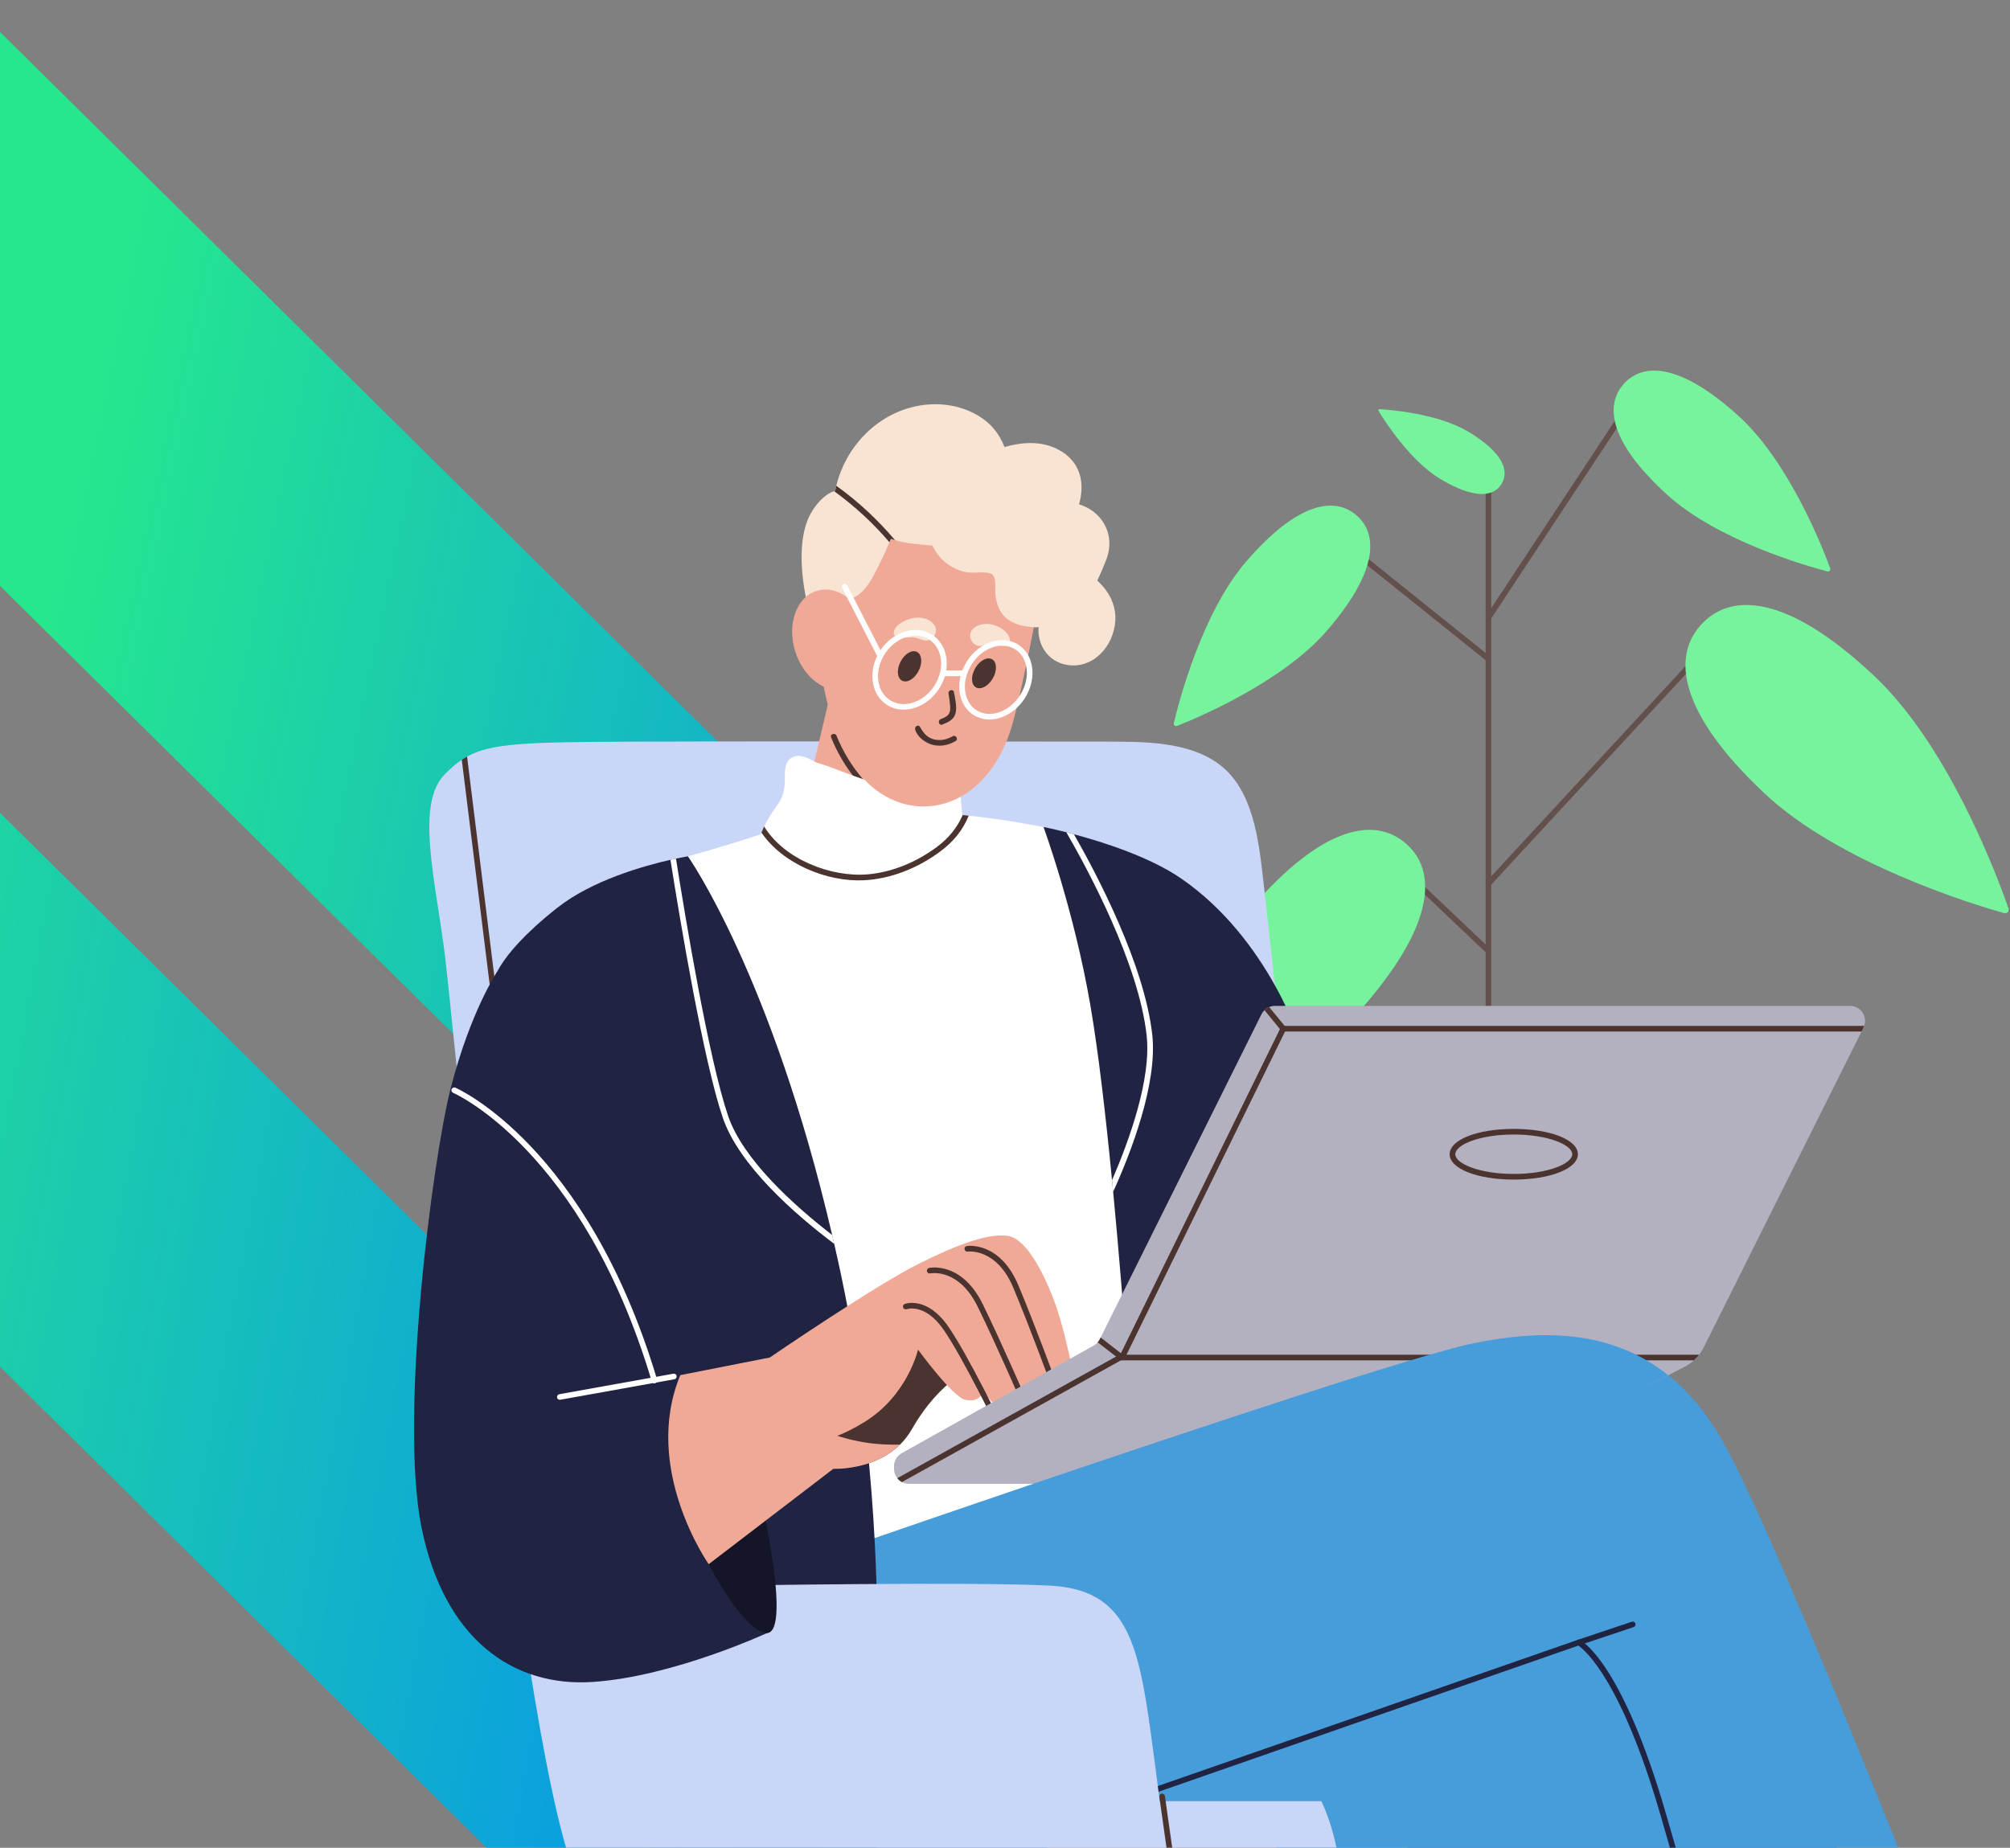 <svg width="708" height="651" viewBox="0 0 708 651" fill="none" xmlns="http://www.w3.org/2000/svg">
<rect x="0" y="0" width="708" height="651" fill="#808080" stroke="none"/>
<g clip-path="url(#clip0_509_4360)">
<mask id="mask0_509_4360" style="mask-type:alpha" maskUnits="userSpaceOnUse" x="-568" y="-155" width="1309" height="893">
<rect x="-568" y="-155" width="1309" height="893" fill="#D9D9D9"/>
</mask>
<g mask="url(#mask0_509_4360)">
<rect width="138.793" height="1184.52" transform="matrix(0.711 -0.703 0.711 0.703 -335 150.291)" fill="url(#paint0_linear_509_4360)"/>
<rect width="138.793" height="1125.35" transform="matrix(0.711 -0.703 0.711 0.703 -194.018 14.573)" fill="url(#paint1_linear_509_4360)"/>
</g>
<g clip-path="url(#clip1_509_4360)">
<mask id="mask1_509_4360" style="mask-type:luminance" maskUnits="userSpaceOnUse" x="11" y="59" width="731" height="595">
<path d="M11 653.134L741.53 653.134L741.53 59L11 59L11 653.134Z" fill="white"/>
</mask>
<g mask="url(#mask1_509_4360)">
<path d="M491.904 302.97L490.538 304.41L523.616 335.796L524.983 334.357L491.904 302.97Z" fill="#634F4B"/>
<path d="M480.538 354.296C458.483 379.797 416.294 397.499 406.407 401.403C405.507 401.765 404.58 400.958 404.803 400.012C407.251 389.673 418.686 345.375 440.741 319.874C465.838 290.858 484.183 287.649 495.173 297.154C506.163 306.659 505.625 325.28 480.538 354.286V354.296Z" fill="#76F39C"/>
<path d="M605.784 221.62L523.562 310.587L525.019 311.934L607.242 222.967L605.784 221.62Z" fill="#634F4B"/>
<path d="M660.212 238.177C686.625 263.066 703.718 309.237 707.465 320.04C707.808 321.033 706.899 321.988 705.898 321.7C694.889 318.594 647.784 304.267 621.37 279.377C591.33 251.066 588.715 231.185 599.446 219.806C610.167 208.428 630.172 209.856 660.212 238.177Z" fill="#76F39C"/>
<path d="M525.287 166.56H523.302V386.937H525.287V166.56Z" fill="#634F4B"/>
<path d="M471.347 188.368L470.105 189.916L523.694 232.92L524.937 231.372L471.347 188.368Z" fill="#634F4B"/>
<path d="M571.935 143.529L523.482 216.974L525.139 218.067L573.592 144.622L571.935 143.529Z" fill="#634F4B"/>
<path d="M467.377 222.217C451.676 240.374 421.645 252.977 414.606 255.759C413.966 256.009 413.307 255.443 413.465 254.766C415.209 247.403 423.342 215.875 439.053 197.718C456.916 177.066 469.984 174.776 477.802 181.545C485.63 188.315 485.249 201.566 467.377 222.217Z" fill="#76F39C"/>
<path d="M507.313 168.739C496.685 162.34 487.614 148.152 485.583 144.814C485.398 144.508 485.63 144.119 485.982 144.146C489.886 144.388 506.664 145.751 517.293 152.149C529.386 159.429 531.705 165.883 528.941 170.454C526.187 175.035 519.398 176.009 507.304 168.73L507.313 168.739Z" fill="#76F39C"/>
<path d="M587.241 174.312C605.001 190.466 636.321 199.387 643.639 201.306C644.306 201.483 644.891 200.834 644.659 200.184C642.053 193.081 630.2 162.749 612.439 146.595C592.23 128.224 578.996 127.51 572.031 135.161C565.075 142.811 567.032 155.923 587.231 174.303L587.241 174.312Z" fill="#76F39C"/>
<path d="M495.535 644.5V684.533H296.7C264.286 684.533 227.225 690.801 206.385 667.322C185.546 643.842 160.078 363.652 156.758 336.862C153.447 310.072 146.176 283.272 156.758 272.692C158.761 270.689 160.625 269.019 162.656 267.675C163.268 267.276 163.89 266.905 164.52 266.543C173.053 261.842 185.546 261.462 220.937 261.304C258.712 261.146 296.505 261.221 334.28 261.248C352.56 261.248 370.868 261.267 389.166 261.286C402.03 261.304 418.288 261.007 429.362 269.223C441.409 278.135 443.357 296.06 444.924 309.729C450.081 355.019 451.871 374.567 451.871 374.567L477.097 587.989L495.535 644.491V644.5Z" fill="#C9D6F8"/>
<path d="M176.271 361.316L174.305 361.557L162.656 267.675C163.268 267.276 163.89 266.905 164.52 266.543L176.271 361.316Z" fill="#4B342F"/>
<path d="M291.979 246.55L283.799 281.288L307.866 302.625L323.002 299.649L329.698 274.592L291.979 246.55Z" fill="#F1A997"/>
<path d="M304.314 274.899C300.252 270.271 296.987 265.023 294.641 259.19C294.168 258.012 292.266 258.606 292.749 259.792C294.808 264.902 297.525 269.585 300.854 273.823C301.958 274.342 303.117 274.667 304.314 274.889V274.899Z" fill="#4B342F"/>
<path d="M405.294 531.089C397.893 536.486 388.1 539.722 379.688 543.237C369.977 547.289 360.137 550.915 350.13 554.114C340.049 557.351 329.429 561.004 318.922 562.627C316.482 563.007 314.396 562.924 312.671 560.958C309.591 557.443 308.145 551.036 306.318 546.77L293.055 515.566C292.879 515.167 292.972 514.796 293.194 514.518C282.909 489.072 270.027 413.134 262.449 386.817C254.566 359.451 246.275 332.198 237.594 305.064C237.51 305.101 237.436 305.12 237.353 305.148C237.195 304.517 242.296 301.698 242.296 301.698C242.296 301.698 258.415 297.256 268.023 293.881C268.079 293.705 268.162 293.547 268.218 293.361C268.478 292.731 268.737 292.072 269.034 291.433C269.071 291.349 269.118 291.275 269.155 291.191C270.268 288.892 271.594 286.722 273.087 284.663C274.376 282.901 275.248 281.445 275.786 279.739C276.027 279.025 276.185 278.246 276.278 277.393C276.361 276.874 276.398 276.345 276.435 275.761C276.593 272.747 275.823 268.5 279.078 266.812C280.906 265.857 282.927 266.395 284.699 267.192C285.571 267.573 286.387 268.083 287.24 268.481C288.112 268.899 289.123 269.112 290.041 269.418C294.094 270.809 298.063 272.432 302.088 273.86C311.085 277.059 320.554 278.663 330.079 277.69C335.337 277.152 338.296 275.983 338.472 281.603C338.528 283.467 338.75 285.294 338.964 287.121C339.001 287.121 339.066 287.139 339.103 287.139C339.798 287.223 340.512 287.278 341.208 287.38C346.188 287.918 351.169 288.549 356.158 289.346C359.97 289.958 367.557 291.368 367.557 291.368C367.557 291.368 378.259 297.284 379.224 299.231C380.856 302.523 382.359 305.88 383.787 309.274C386.644 316.007 389.064 322.906 391.151 329.916C391.327 330.491 390.993 330.909 390.539 331.066C395.64 352.645 396.91 374.808 398.459 396.897C399.229 407.95 400.147 419.004 401.631 430.002C403.059 440.406 411.62 499.662 411.814 510.169C411.954 517.791 412.009 526.165 405.285 531.089H405.294Z" fill="white"/>
<path d="M301.161 544.266C301.161 544.266 487.753 479.632 519.018 473.243C550.282 466.863 585.024 468.282 607.347 508.75C629.68 549.218 695.677 719.418 695.677 719.418C695.677 719.418 686.746 730.834 669.375 741.748C652.004 752.663 621.491 762.585 621.491 762.585L636.126 821.47H518.517C518.517 821.47 501.646 780.946 502.138 761.101C502.639 741.257 495.683 726.364 487.253 714.958C478.813 703.543 472.367 685.682 472.367 666.83C472.367 647.978 465.42 634.578 465.42 634.578H390.984L308.97 595.872L301.161 544.266Z" fill="#479CDA"/>
<path d="M618.969 758.561C618.783 757.902 600.262 692.452 584.894 639.484C571.029 591.708 558.147 581.248 555.958 579.764L401.566 633.53L400.917 631.657L556.134 577.604L556.505 577.789C557.099 578.076 571.298 585.541 586.796 638.936C602.163 691.914 620.684 757.374 620.87 758.032L618.959 758.57L618.969 758.561Z" fill="#202342"/>
<path d="M308.942 572.707L204.391 585.291L173.461 347.443C173.461 347.443 172.988 338.271 196.285 319.836C208.453 310.192 226.715 305.073 236.147 302.922C236.842 302.764 237.501 302.625 238.094 302.505C240.738 301.948 242.305 301.689 242.305 301.689C242.305 301.689 271.761 343.39 293.12 435.121C293.379 436.15 293.62 437.189 293.834 438.237C294.706 441.964 295.54 445.757 296.356 449.652C309.6 512.329 308.942 572.707 308.942 572.707Z" fill="#202342"/>
<path d="M294.928 204.765L296.848 201.909C298.063 201.659 299.259 201.362 300.447 200.954C304.036 199.721 300.14 191.987 303.145 189.743C305.362 188.083 313.932 184.337 317.085 184.884C318.893 185.19 320.637 186.497 322.204 187.397C328.149 190.828 334.28 192.098 341.106 192.209C345.214 192.274 349.75 199.164 353.812 199.86C354.173 199.925 354.517 200.027 354.878 200.101L365.804 212.379C365.804 212.379 359.877 244.492 356.242 256.352C353.682 264.707 349.239 272.719 342.246 278.153C333.213 285.173 321.602 286.138 311.706 280.416C304.49 276.243 299.074 268.954 295.911 260.942C293.407 254.6 288.102 240.115 290.059 232.177C292.016 224.239 294.928 204.765 294.928 204.765Z" fill="#F1A997"/>
<path d="M391.485 211.21C390.39 208.808 388.702 206.583 386.523 204.543C386.523 204.543 389.556 198.052 390.251 195.409C392.394 187.406 387.747 179.987 380.086 177.688C381.042 174.312 382.887 165.187 374.55 159.466C368.336 155.219 360.731 155.497 353.83 157.5C351.79 152.363 348.553 148.449 343.128 145.649C336.636 142.292 329.077 141.643 322.01 143.266C308.311 146.418 297.85 157.695 294.576 171.15C294.418 171.743 294.298 172.337 294.177 172.958C294.057 172.977 293.936 173.014 293.815 173.06C290.338 174.108 287.268 177.91 285.654 180.757C278.661 193.127 284.949 215.123 284.949 215.123C284.949 215.123 295.624 213.677 301.56 210.088C305.269 207.844 307.273 203.662 309.165 199.943C310.658 197.022 312.021 194.046 313.292 191.032C313.449 190.633 313.626 190.234 313.783 189.845C314.256 190.021 314.757 190.16 315.23 190.299C319.533 191.57 323.985 191.811 328.446 192.2C329.661 194.778 331.442 197.059 333.881 198.812C335.625 200.082 337.572 200.954 339.678 201.473C342.599 202.206 346.086 201.195 348.767 201.993C351.289 202.725 350.315 207.009 350.631 209.532C350.928 211.832 351.447 214.076 352.81 215.986C355.63 219.899 360.629 220.873 365.154 221.031C365.451 221.031 365.674 220.929 365.832 220.789C365.294 227.04 369.031 233.039 375.681 234.226C383.045 235.58 389.314 230.61 391.763 223.887C393.432 219.278 393.191 215.031 391.466 211.201L391.485 211.21Z" fill="#F9E3D2"/>
<path d="M305.891 221.485C308.775 231.018 305.334 240.495 298.193 242.656C291.061 244.816 282.937 238.835 280.043 229.302C277.159 219.769 280.599 210.292 287.741 208.132C294.873 205.971 302.997 211.952 305.891 221.485Z" fill="#F1A997"/>
<path d="M323.558 236.396C322.112 239.197 319.515 240.736 317.762 239.827C316.009 238.919 315.759 235.914 317.205 233.114C318.652 230.313 321.249 228.774 323.002 229.683C324.755 230.591 325.005 233.596 323.558 236.396Z" fill="#4B342F"/>
<path d="M349.703 239.011C348.126 241.738 345.465 243.156 343.749 242.164C342.042 241.181 341.931 238.158 343.508 235.432C345.084 232.706 347.746 231.287 349.462 232.279C351.168 233.262 351.28 236.285 349.703 239.011Z" fill="#4B342F"/>
<path d="M336.005 243.852C335.773 242.6 333.862 243.128 334.094 244.38C334.41 246.059 334.632 247.747 334.697 249.453C334.79 251.808 333.399 252.578 331.358 253.366C330.18 253.82 330.691 255.74 331.887 255.276C333.807 254.544 335.912 253.616 336.533 251.456C337.201 249.175 336.431 246.133 336.005 243.843V243.852Z" fill="#4B342F"/>
<path d="M335.587 259.384C333 260.877 329.865 261.323 327.203 259.746C325.812 258.921 325.061 257.771 324.245 256.436C323.948 255.944 323.827 255.527 323.113 255.703C322.566 255.833 322.223 256.361 322.343 256.909C322.872 259.282 325.395 261.276 327.556 262.111C330.57 263.27 333.844 262.686 336.589 261.109C337.693 260.469 336.7 258.754 335.587 259.394V259.384Z" fill="#4B342F"/>
<path d="M328.381 219.334C326.749 217.803 324.096 217.377 321.963 217.701C319.459 218.091 315.174 219.918 314.813 222.802C314.562 224.777 317.651 224.666 318.875 224.666C320.164 224.666 321.314 224.397 322.585 224.703C323.948 225.037 325.228 225.825 326.675 225.63C328.817 225.343 330.357 222.709 329.411 220.734C329.151 220.187 328.799 219.723 328.372 219.324L328.381 219.334Z" fill="#F9E3D2"/>
<path d="M342.172 222.292C341.004 224.146 342.219 226.938 344.315 227.475C345.734 227.837 347.097 227.197 348.488 227.03C349.787 226.873 350.899 227.281 352.179 227.429C353.404 227.568 355.787 227.884 355.778 225.899C355.759 222.987 352.374 220.827 349.935 220.15C347.857 219.575 345.168 219.686 343.369 221.012C342.905 221.355 342.497 221.772 342.172 222.292Z" fill="#F9E3D2"/>
<path d="M315.239 190.309C314.766 190.169 314.266 190.03 313.793 189.854C313.635 190.253 313.459 190.652 313.301 191.041C307.542 184.309 301.012 178.281 293.825 173.06C293.945 173.023 294.066 172.977 294.186 172.958C294.307 172.346 294.428 171.744 294.585 171.15C302.246 176.668 309.192 183.094 315.249 190.299L315.239 190.309Z" fill="#4B342F"/>
<path d="M477.097 454.715L398.923 506.061C398.923 506.061 396.261 463.385 392.097 419.903C391.976 418.531 391.837 417.168 391.698 415.795C389.491 393.03 386.875 370.422 384.037 353.971C378.241 320.393 367.566 291.368 367.566 291.368C367.566 291.368 370.719 291.98 375.607 293.213C376.46 293.436 377.35 293.667 378.306 293.927C388.944 296.783 405.165 301.985 416.136 309.571C447.067 330.909 458.474 368.122 458.474 368.122L477.097 454.715Z" fill="#202342"/>
<path d="M318.3 250.028C316.649 250.028 315.026 249.685 313.514 248.952C310.871 247.673 308.896 245.354 307.931 242.405C306.726 238.715 307.208 234.403 309.248 230.564C313.041 223.442 321.119 220.066 327.25 223.024C329.893 224.304 331.869 226.622 332.833 229.571C334.039 233.262 333.557 237.574 331.516 241.404C328.65 246.773 323.355 250.009 318.3 250.009V250.028ZM322.446 223.942C318.115 223.942 313.514 226.808 311.01 231.509C309.22 234.866 308.784 238.613 309.823 241.793C310.612 244.223 312.235 246.133 314.386 247.172C319.571 249.676 326.471 246.68 329.773 240.486C331.563 237.129 331.998 233.383 330.96 230.202C330.171 227.772 328.548 225.862 326.397 224.823C325.154 224.221 323.818 223.942 322.446 223.942Z" fill="white"/>
<path d="M348.516 253.487C346.93 253.487 345.363 253.153 343.916 252.457C341.375 251.224 339.455 248.98 338.527 246.114C337.322 242.414 337.813 238.075 339.891 234.189C343.684 227.077 351.651 223.636 357.651 226.539C360.192 227.772 362.112 230.025 363.04 232.882C364.245 236.572 363.754 240.921 361.676 244.807C358.792 250.204 353.515 253.487 348.507 253.487H348.516ZM353.023 227.485C348.748 227.485 344.166 230.378 341.644 235.126C339.826 238.538 339.381 242.322 340.419 245.502C341.198 247.876 342.71 249.666 344.788 250.677C349.833 253.116 356.631 250.065 359.933 243.88C361.751 240.467 362.196 236.684 361.157 233.503C360.378 231.129 358.866 229.339 356.789 228.328C355.611 227.754 354.331 227.485 353.023 227.485Z" fill="white"/>
<path d="M339.789 236.229H332.072V238.214H339.789V236.229Z" fill="white"/>
<path d="M310.046 232.029C309.684 232.029 309.341 231.834 309.165 231.491L296.644 207.149C296.394 206.657 296.588 206.064 297.071 205.813C297.562 205.563 298.156 205.758 298.406 206.24L310.927 230.582C311.177 231.073 310.982 231.667 310.5 231.917C310.352 231.992 310.203 232.029 310.046 232.029Z" fill="white"/>
<path d="M343.341 481.747C343.341 481.747 331.59 485.382 321.166 503.576C319.951 505.681 318.541 507.461 317.001 508.973C307.653 518.162 293.556 517.467 293.556 517.467L280.274 510.021L271.121 504.902L285.774 495.629L308.942 478.26C308.942 478.26 322.158 464.211 323.373 463.219C324.588 462.226 343.341 481.737 343.341 481.737V481.747Z" fill="#4B342F"/>
<path d="M271.139 478.278C271.139 478.278 307.875 453.139 323.373 445.368C338.87 437.597 348.803 434.453 355.082 435.445C361.37 436.438 367.324 447.853 371.127 457.775C374.93 467.697 377.74 482.748 377.74 482.748L350.445 495.155L346.142 490.027C346.142 490.027 345.808 494.33 340.021 493.171C335.587 492.281 323.364 475.478 323.364 475.478C323.364 475.478 319.784 491.53 304.564 500.951C289.345 510.382 280.961 508.221 280.302 508.221C279.644 508.221 271.121 478.287 271.121 478.287L271.139 478.278Z" fill="#F1A997"/>
<path d="M352.94 505.402C352.569 505.402 352.217 505.198 352.05 504.837C351.92 504.568 338.936 477.703 332.119 468.124C325.738 459.166 319.617 461.16 319.366 461.253C318.847 461.429 318.281 461.16 318.105 460.65C317.92 460.14 318.189 459.574 318.699 459.389C319.014 459.277 326.443 456.718 333.742 466.974C340.661 476.693 353.311 502.861 353.84 503.974C354.081 504.466 353.867 505.059 353.376 505.3C353.237 505.365 353.088 505.402 352.949 505.402H352.94Z" fill="#4B342F"/>
<path d="M360.712 494.812C360.332 494.812 359.961 494.59 359.803 494.21C359.72 494.015 351.456 474.875 344.435 460.464C337.776 446.786 328.075 448.567 327.667 448.65C327.138 448.771 326.61 448.419 326.498 447.881C326.387 447.343 326.73 446.824 327.268 446.712C327.741 446.61 338.861 444.477 346.225 459.602C353.265 474.059 361.547 493.245 361.63 493.431C361.843 493.931 361.612 494.516 361.111 494.738C360.981 494.794 360.851 494.822 360.721 494.822L360.712 494.812Z" fill="#4B342F"/>
<path d="M371.266 488.942C370.858 488.942 370.478 488.692 370.33 488.293C370.255 488.099 363.114 468.514 356.937 453.714C351.039 439.6 340.976 440.935 340.874 440.954C340.327 441.037 339.826 440.657 339.742 440.119C339.659 439.581 340.039 439.071 340.577 438.988C341.05 438.914 352.282 437.421 358.764 452.953C364.96 467.79 372.12 487.422 372.194 487.616C372.379 488.136 372.12 488.701 371.6 488.887C371.489 488.924 371.368 488.942 371.257 488.942H371.266Z" fill="#4B342F"/>
<path d="M255.512 558.658C255.512 558.658 343.842 557.165 370.144 558.658C396.446 560.151 400.907 578.011 405.378 610.755C409.848 643.508 411.86 662.852 411.86 662.852L312.577 655.906L262.699 590.289L255.502 558.658H255.512Z" fill="#C9D6F8"/>
<path d="M203.399 492.003L239.625 484.482C239.625 484.482 260.798 503.13 265.677 524.171C270.843 546.418 270.509 575.192 270.509 575.192C270.509 575.192 237.473 590.577 209.019 592.561C180.565 594.546 156.414 577.344 148.475 538.146C140.536 498.948 152.436 408.062 158.733 383.497C165.68 356.373 175.102 342.389 175.102 342.389L212.506 370.598L229.534 414.544L203.399 491.993V492.003Z" fill="#202342"/>
<path d="M249.632 551.091C249.632 551.091 260.965 573.375 269.405 575.276C279.403 577.529 268.162 528.391 268.162 528.391L249.632 551.091Z" fill="#141628"/>
<path d="M341.217 287.38C339.214 292.286 336.033 296.449 330.95 300.177C323.206 305.852 313.737 309.719 304.091 310.137C291.293 310.712 275.749 304.397 268.218 293.343C268.477 292.712 268.737 292.054 269.034 291.414C269.071 291.331 269.117 291.256 269.155 291.173C276.24 302.783 292.758 309.154 305.659 308.041C314.377 307.29 322.854 303.673 329.856 298.499C334.326 295.207 337.22 291.451 339.102 287.13C339.798 287.213 340.512 287.269 341.208 287.371L341.217 287.38Z" fill="#4B342F"/>
<path d="M239.625 484.482L271.139 478.269L293.555 517.467L249.632 551.082C249.632 551.082 225.982 517.476 239.625 484.473V484.482Z" fill="#F1A997"/>
<path d="M317.001 508.982C307.653 518.172 293.555 517.476 293.555 517.476L280.274 510.03L288.909 503.576C288.909 503.576 296.115 507.053 306.122 508.416C309.795 508.908 313.607 509.028 317.001 508.973V508.982Z" fill="#F1A997"/>
<path d="M197.194 493.162C196.721 493.162 196.304 492.828 196.22 492.346C196.128 491.808 196.48 491.289 197.018 491.196L237.186 483.981C237.724 483.879 238.243 484.241 238.336 484.779C238.428 485.317 238.076 485.836 237.538 485.929L197.37 493.143C197.315 493.153 197.25 493.162 197.194 493.162Z" fill="white"/>
<path d="M230.526 487.366C230.1 487.366 229.701 487.088 229.571 486.661C205.198 405.122 160.068 385.212 159.614 385.018C159.113 384.804 158.872 384.22 159.085 383.719C159.298 383.219 159.883 382.978 160.384 383.191C160.847 383.386 206.811 403.573 231.472 486.095C231.63 486.624 231.333 487.171 230.804 487.329C230.712 487.357 230.619 487.375 230.517 487.375L230.526 487.366Z" fill="white"/>
<path d="M293.843 438.237C279.932 427.739 260.279 410.565 254.575 393.735C247.805 373.806 239.671 325.122 236.156 302.913C236.852 302.755 237.51 302.616 238.104 302.496C241.6 324.603 249.715 373.269 256.449 393.095C261.67 408.498 279.57 424.614 293.129 435.112C293.389 436.141 293.63 437.18 293.843 438.227V438.237Z" fill="white"/>
<path d="M392.097 419.904C391.976 418.531 391.837 417.168 391.698 415.795C397.931 401.385 405.573 379.973 403.885 364.765C401.065 339.338 383.101 306.196 375.598 293.213C376.451 293.436 377.341 293.668 378.297 293.927C386.356 308.041 403.106 339.811 405.869 364.524C407.752 381.596 398.608 405.512 392.097 419.894V419.904Z" fill="white"/>
<path d="M556.078 579.662C555.661 579.662 555.272 579.403 555.132 578.985C554.956 578.466 555.234 577.9 555.763 577.733L574.785 571.363C575.304 571.196 575.87 571.465 576.046 571.993C576.223 572.513 575.935 573.078 575.416 573.245L556.394 579.616C556.292 579.653 556.18 579.671 556.078 579.671V579.662Z" fill="#202342"/>
<path d="M656.641 361.436C656.585 361.631 656.502 361.835 656.4 362.011L655.704 363.421L600.085 474.764C599.631 475.654 599.093 476.507 598.481 477.286C597.943 478 597.331 478.677 596.654 479.271C595.699 480.142 594.632 480.893 593.454 481.496L587.621 484.528L581.054 487.941L538.753 505.643C538.216 505.922 537.641 506.098 537.047 506.181L418.148 522.715C417.907 522.753 417.675 522.771 417.434 522.771H320.164C319.274 522.771 318.439 522.549 317.706 522.159C317.076 521.825 316.519 521.343 316.074 520.787C315.341 519.896 314.905 518.747 314.905 517.495V516.604C314.905 514.703 315.935 512.932 317.586 511.996L385.271 474.05C385.79 473.753 386.263 473.373 386.643 472.918C386.958 472.585 387.218 472.204 387.413 471.787L387.691 471.212L444.34 357.328C444.618 356.772 444.97 356.299 445.388 355.9C445.861 355.427 446.417 355.047 447.038 354.806H447.057C447.688 354.528 448.346 354.388 449.06 354.388H651.67C655.361 354.388 657.847 358.079 656.632 361.436H656.641Z" fill="#B3B1C0"/>
<path d="M533.207 415.582C520.334 415.582 510.624 411.743 510.624 406.652C510.624 401.561 520.334 397.722 533.207 397.722C546.08 397.722 555.791 401.561 555.791 406.652C555.791 411.743 546.08 415.582 533.207 415.582ZM533.207 399.706C521.067 399.706 512.609 403.369 512.609 406.652C512.609 409.935 521.067 413.598 533.207 413.598C545.348 413.598 553.806 409.935 553.806 406.652C553.806 403.369 545.348 399.706 533.207 399.706Z" fill="#4B342F"/>
<path d="M598.481 477.277C597.943 477.991 597.331 478.668 596.654 479.261H395.157C395.074 479.261 394.981 479.243 394.898 479.224C394.898 479.224 394.885 479.218 394.861 479.206C394.759 479.187 394.638 479.122 394.564 479.048L394.48 478.992L394.462 478.974C394.286 478.816 394.165 478.557 394.165 478.278C394.165 477.722 394.619 477.286 395.157 477.286H598.481V477.277Z" fill="#4B342F"/>
<path d="M656.641 361.436C656.586 361.631 656.502 361.835 656.4 362.011L655.705 363.42H452.641L396.799 477.286L396.205 478.501L396.103 478.556L394.889 479.215V479.233L317.688 522.159C317.057 521.825 316.501 521.343 316.056 520.787L393.117 477.935L394.684 477.063L394.824 476.767L450.841 362.567L451.398 361.436H656.632H656.641Z" fill="#4B342F"/>
<path d="M452.659 363.179C452.464 363.337 452.242 363.42 452.028 363.42C451.75 363.42 451.453 363.281 451.258 363.04L450.86 362.567L445.397 355.9C445.87 355.427 446.426 355.047 447.048 354.806H447.066L452.501 361.436L452.798 361.798C453.132 362.215 453.076 362.846 452.659 363.189V363.179Z" fill="#4B342F"/>
<path d="M396.104 478.547C396.085 478.668 396.02 478.788 395.946 478.881C395.751 479.122 395.454 479.261 395.148 479.261C395.065 479.261 394.972 479.243 394.889 479.224V479.206C394.889 479.206 394.851 479.224 394.851 479.206C394.749 479.187 394.629 479.122 394.555 479.048L394.453 478.965L393.126 477.935L386.634 472.909C386.95 472.575 387.209 472.195 387.404 471.778L387.682 471.203L394.824 476.758L395.482 477.277L395.76 477.499C396.094 477.74 396.215 478.176 396.094 478.547H396.104Z" fill="#4B342F"/>
<path d="M587.621 484.528L581.054 487.941L538.754 513.591C538.216 513.869 537.641 514.045 537.047 514.128L418.149 530.663C417.907 530.7 417.676 530.718 417.434 530.718L363.902 522.771C421.172 503.344 499.717 477.184 519.027 473.252C542.129 468.532 567.143 468.068 587.63 484.528H587.621Z" fill="#479CDA"/>
<path d="M413.567 663.844C413.085 663.844 412.658 663.482 412.584 662.991L408.364 633.057C408.29 632.51 408.67 632.009 409.208 631.935C409.737 631.852 410.247 632.232 410.33 632.779L414.55 662.713C414.624 663.26 414.244 663.761 413.706 663.835C413.66 663.835 413.614 663.844 413.567 663.844Z" fill="#4B342F"/>
</g>
</g>
</g>
<defs>
<linearGradient id="paint0_linear_509_4360" x1="-1695.53" y1="2053.17" x2="-1962.49" y2="1666.15" gradientUnits="userSpaceOnUse">
<stop offset="0.019" stop-color="#038BF6"/>
<stop offset="1" stop-color="#25E78E"/>
</linearGradient>
<linearGradient id="paint1_linear_509_4360" x1="-1695.53" y1="1950.61" x2="-1944.3" y2="1571" gradientUnits="userSpaceOnUse">
<stop offset="0.019" stop-color="#038BF6"/>
<stop offset="1" stop-color="#25E78E"/>
</linearGradient>
<clipPath id="clip0_509_4360">
<rect width="708" height="651" fill="white"/>
</clipPath>
<clipPath id="clip1_509_4360">
<rect width="797" height="764" fill="white" transform="translate(11 59)"/>
</clipPath>
</defs>
</svg>
